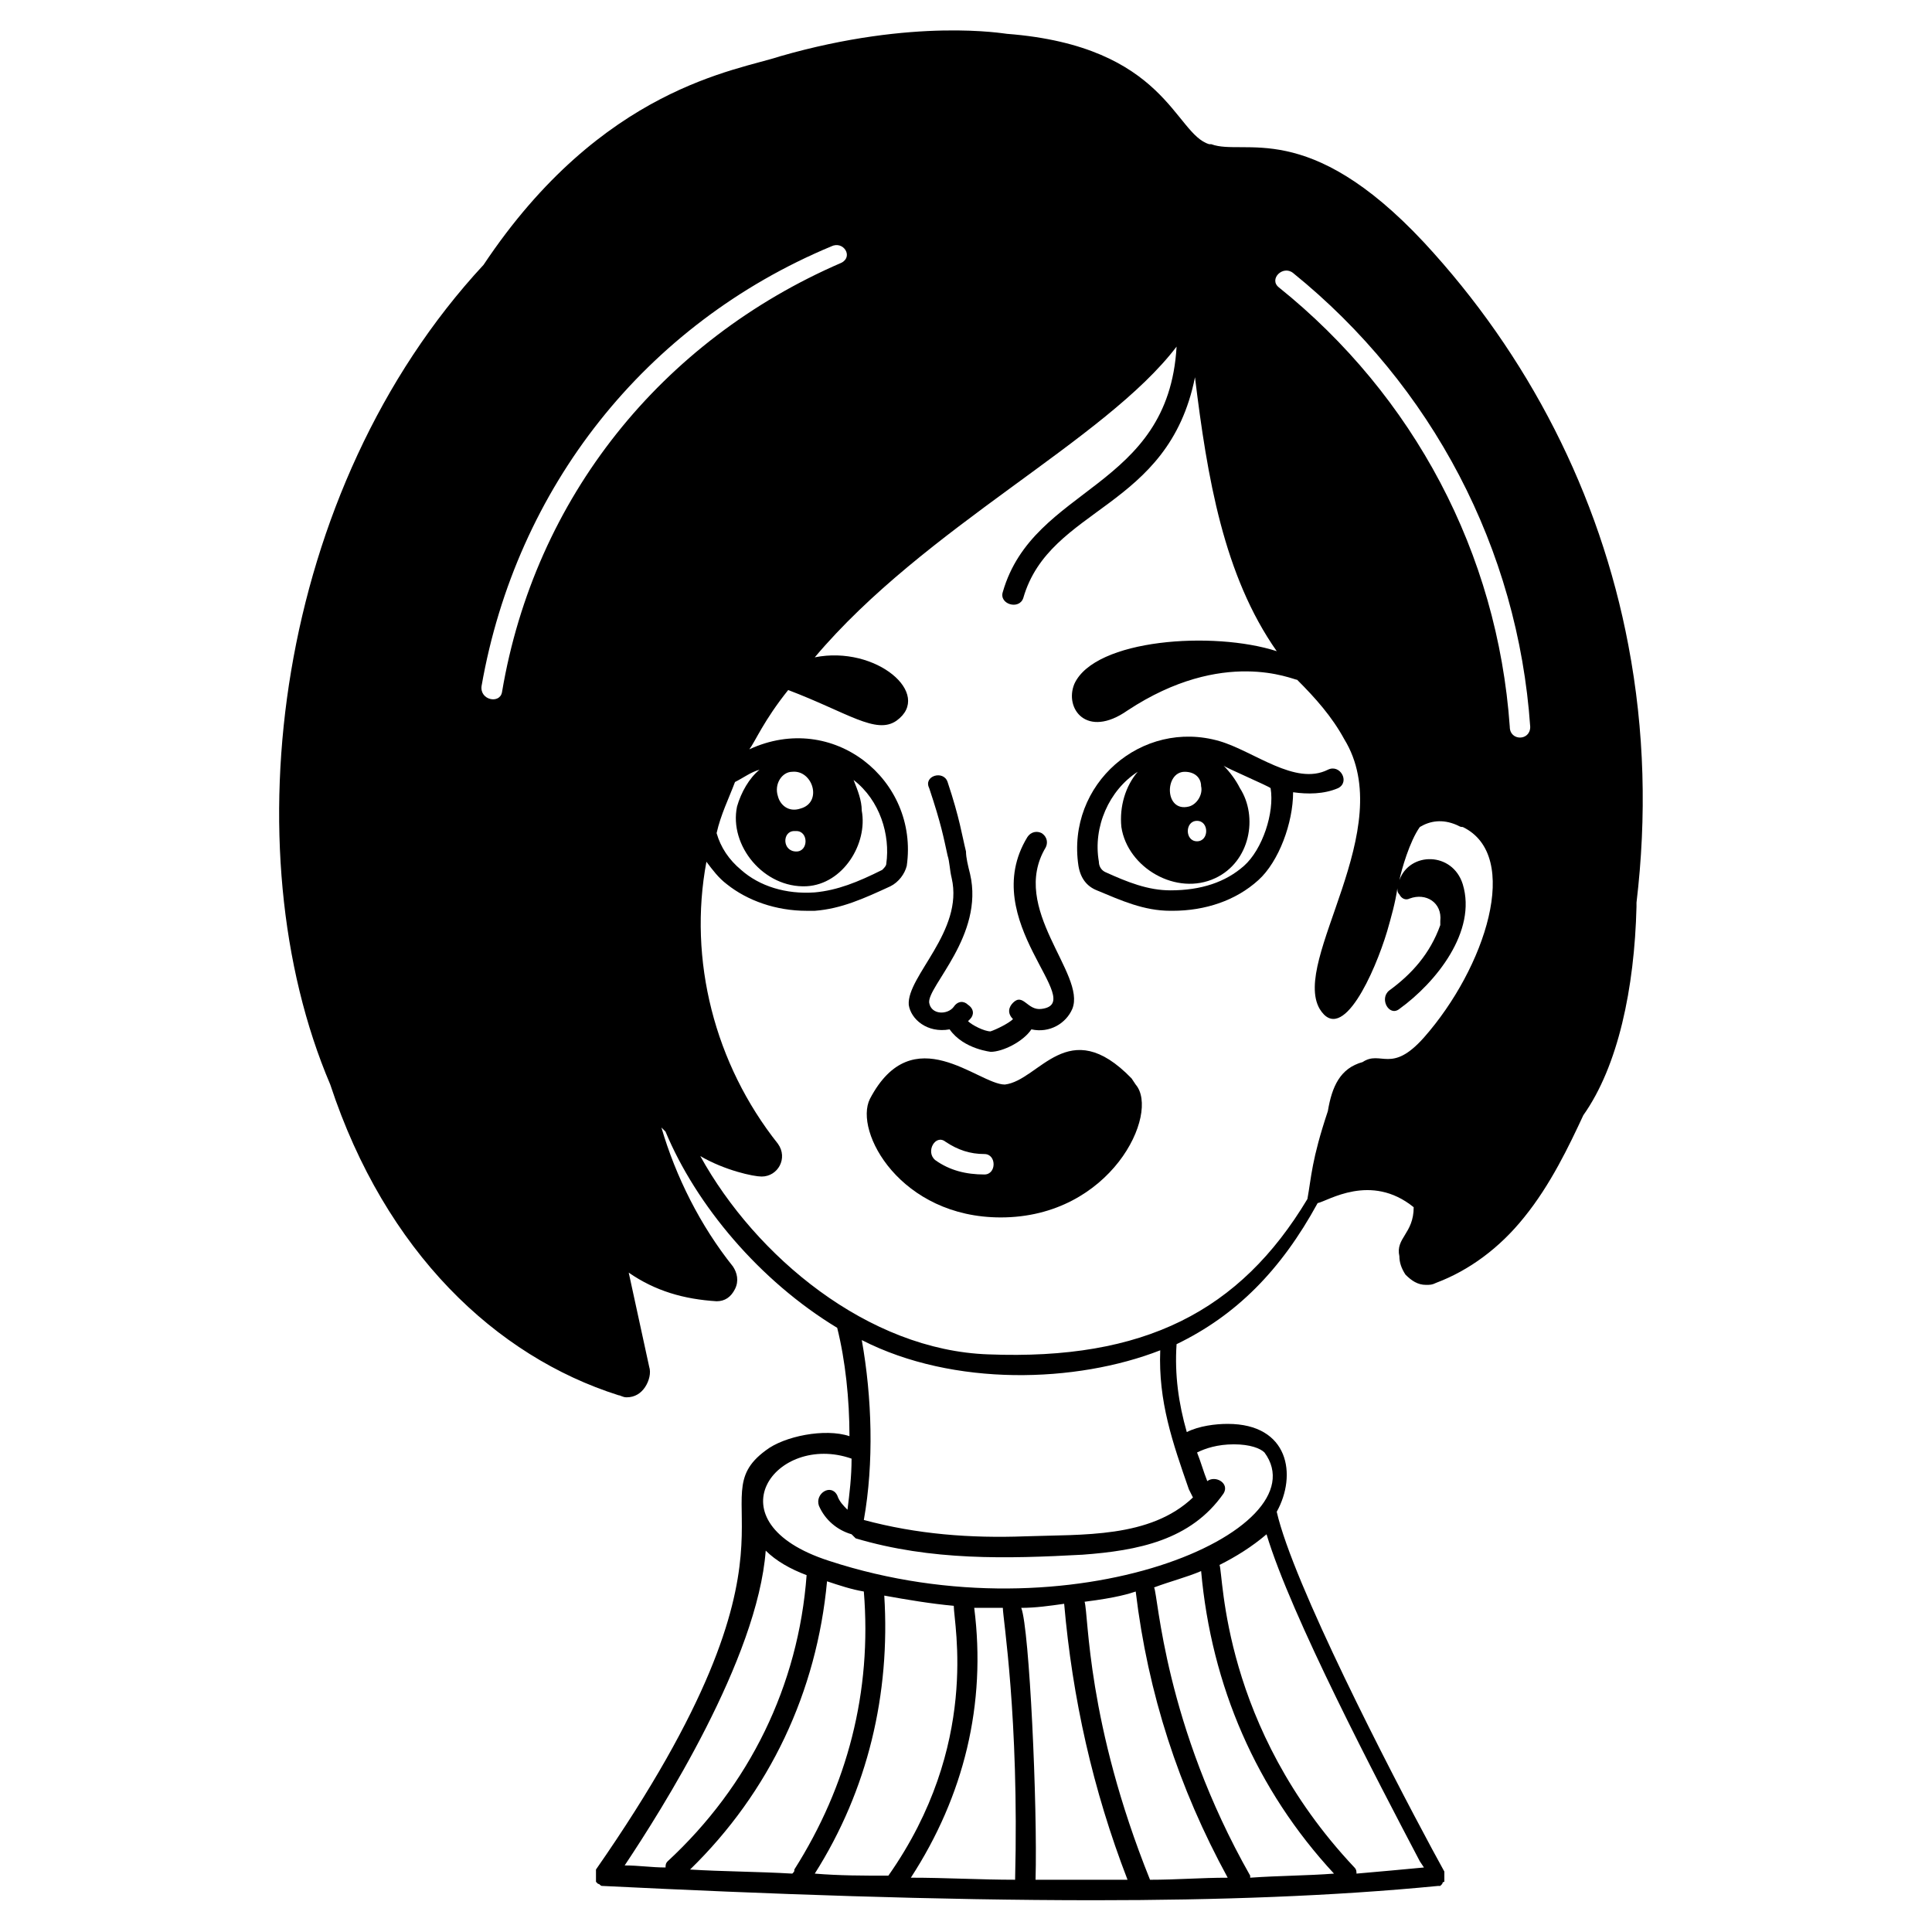 <?xml version="1.0" encoding="UTF-8"?>
<!-- Uploaded to: SVG Repo, www.svgrepo.com, Generator: SVG Repo Mixer Tools -->
<svg fill="#000000" width="800px" height="800px" version="1.1" viewBox="144 144 512 512" xmlns="http://www.w3.org/2000/svg">
 <g>
  <path d="m443.88 429.79c-16.793-17.336-24.379 0.543-33.586 1.625-7.043 0-24.379-17.879-35.754 3.793-4.332 8.668 8.125 31.422 34.672 31.422 29.254 0 42.254-27.629 35.754-35.211zm-39.004 25.461c-4.875 0-9.211-1.082-13-3.793-2.707-2.168 0-7.043 2.707-4.875 3.25 2.168 6.5 3.25 10.293 3.25 3.25 0 3.25 5.418 0 5.418z"/>
  <path d="m495.89 347.99c-8.668 4.332-19.504-4.875-28.711-7.586-20.586-5.961-40.629 11.375-37.379 33.047 0.543 3.25 2.168 5.418 4.875 6.5 6.5 2.707 12.461 5.418 19.504 5.418h0.543c8.668 0 16.793-2.707 22.754-8.125 5.418-4.875 9.211-15.168 9.211-23.293 3.793 0.543 8.125 0.543 11.918-1.082 3.242-1.629 0.535-6.504-2.715-4.879zm-37.922 0.543c2.707 0 4.332 1.625 4.332 3.793 0.543 2.168-1.082 4.875-3.25 5.418-6.5 1.621-6.5-9.211-1.082-9.211zm3.25 13c3.25 0 3.25 5.418 0 5.418s-3.25-5.418 0-5.418zm12.461 11.918c-4.875 4.332-11.375 6.5-19.504 6.5-5.961 0-11.375-2.168-17.336-4.875-1.082-0.543-1.625-1.625-1.625-2.707-1.625-9.211 2.707-18.961 10.293-23.836-3.25 3.793-4.875 9.211-4.332 14.625 1.625 10.836 14.625 18.418 24.918 13.543 9.211-4.332 11.375-16.25 6.5-23.836-1.082-2.168-2.707-4.332-4.332-5.961 0.543 0.543 11.918 5.418 12.461 5.961 1.082 6.5-2.168 16.254-7.043 20.586z"/>
  <path d="m307.91 513.76c0.543 0 1.082 0.543 2.168 0.543 2.168 0 3.793-1.082 4.875-2.707s1.625-3.793 1.082-5.418l-5.418-24.918c7.043 4.875 14.625 7.043 23.293 7.586 2.168 0 3.793-1.082 4.875-3.25 1.082-2.168 0.543-4.332-0.543-5.961-8.668-10.836-15.168-23.836-18.961-36.836 0.543 0.543 0.543 0.543 1.082 1.082 8.125 19.504 24.918 39.547 45.504 52.008 2.168 8.668 3.25 18.961 3.25 28.711-6.5-2.168-17.336 0-22.211 3.793-18.418 13.543 15.711 23.836-44.965 111.05v0.543 0.543 0.543 0.543 0.543 0.543l0.543 0.543c0.543 0 0.543 0.543 1.082 0.543 43.879 2.168 88.844 3.793 130.56 3.793 32.504 0 63.383-1.082 91.012-3.793h0.543l0.543-0.543s0-0.543 0.543-0.543v-0.543-0.543-0.543-0.543-0.543l-3.25-5.961c-11.375-21.129-36.836-70.426-41.172-89.387 5.418-9.75 3.25-23.293-13-23.293-3.25 0-7.586 0.543-10.836 2.168-2.168-7.586-3.25-15.168-2.707-23.293 15.711-7.586 27.629-19.504 37.379-37.379 2.707-0.543 14.086-8.125 25.461 1.082 0 7.043-4.875 8.125-3.793 13 0 1.625 0.543 3.25 1.625 4.875 1.625 1.625 3.25 2.707 5.418 2.707 1.082 0 1.625 0 2.707-0.543 8.668-3.25 16.793-9.211 23.293-17.336 7.043-8.668 11.918-18.961 15.711-27.086 9.211-13 13.543-33.586 14.086-55.258v-1.082c2.707-22.754 2.168-45.504-2.168-68.258-7.586-40.09-26.543-76.926-54.172-106.72-30.879-33.047-47.672-22.754-56.34-26.004h-0.543c-9.211-2.707-11.375-26.004-53.633-29.254-0.543 0-24.379-4.332-60.133 5.961-11.375 3.793-47.129 8.125-78.551 55.258-55.258 59.59-67.176 154.93-40.629 217.23 14.633 44.418 43.887 72.047 76.391 82.34zm48.211-155.48c-3.25 1.082-5.418-1.082-5.961-3.25-1.082-3.25 1.086-6.5 3.797-6.5 5.414-0.543 8.125 8.125 2.164 9.75zm-1.082 11.375c-3.793 0-3.793-5.418-0.543-5.418h0.543c3.25 0.004 3.25 5.418 0 5.418zm2.707 9.211c9.75-0.543 16.25-11.375 14.625-20.043 0-2.707-1.082-5.418-2.168-8.125 7.043 5.418 9.75 14.625 8.668 22.211 0 0.543-0.543 1.082-1.082 1.625-6.5 3.25-11.918 5.418-17.879 5.961-7.586 0.543-14.625-1.625-19.504-5.961-3.25-2.707-5.418-5.961-6.5-9.75 1.082-4.875 3.25-9.211 4.875-13.543 2.168-1.082 4.332-2.707 6.5-3.25-2.707 2.168-4.875 5.961-5.961 9.75-2.16 10.289 7.051 21.668 18.426 21.125zm186.36-42.254c-3.25-46.047-25.461-87.762-61.215-116.47-2.707-2.168 1.082-5.961 3.793-3.793 36.836 29.797 59.59 73.133 62.84 120.27 0 3.789-5.418 3.789-5.418 0zm-177.14-122.97c-47.672 20.586-81.258 62.301-89.926 113.76-0.543 3.25-5.961 2.168-5.418-1.625 9.211-52.547 43.34-95.887 92.637-116.47 3.25-1.625 5.957 2.711 2.707 4.336zm-20.043 341.29c2.707 2.707 6.5 4.875 10.836 6.5-2.168 29.254-15.168 55.797-36.836 75.844-0.543 0.543-0.543 1.082-0.543 1.625-3.793 0-7.043-0.543-10.836-0.543 9.75-14.625 35.211-54.715 37.379-83.426zm66.09 87.219c-9.211 0-18.418-0.543-27.629-0.543 14.086-21.668 20.043-46.047 16.793-71.508h7.586c0 2.711 4.332 28.711 3.25 72.051zm-33.586-1.082c-6.5 0-13 0-19.504-0.543 14.086-22.211 20.043-47.672 18.418-73.676 5.961 1.082 12.461 2.168 18.418 2.707 0.004 4.879 7.043 36.84-17.332 71.512zm-6.504-75.301c2.168 26.543-4.332 51.465-18.418 73.676 0 0.543 0 0.543-0.543 1.082-9.211-0.543-18.418-0.543-27.086-1.082 21.129-20.586 33.586-47.129 36.297-76.383 3.25 1.082 6.5 2.164 9.75 2.707zm45.508 76.383c0.543-19.504-1.625-66.633-3.793-72.051 3.793 0 7.586-0.543 11.375-1.082 2.168 24.918 7.586 49.297 16.793 73.133h-24.375zm43.879-81.801c2.707 30.336 14.625 57.965 35.211 80.176-7.043 0.543-14.625 0.543-22.211 1.082v-0.543c-22.754-40.09-24.379-74.219-25.461-76.383 4.336-1.625 8.668-2.707 12.461-4.332zm-17.336 5.418c3.25 27.086 11.375 52.008 24.379 75.844-7.043 0-13.543 0.543-20.586 0.543-16.793-41.715-16.25-69.883-17.336-73.676 8.668-1.086 11.918-2.172 13.543-2.711zm76.387 73.133c-5.961 0.543-11.375 1.082-17.879 1.625 0-0.543 0-1.082-0.543-1.625-35.211-37.379-34.672-77.469-35.754-80.176 4.332-2.168 8.668-4.875 12.461-8.125 6.5 21.668 29.254 65.008 40.629 86.676zm-50.383-112.14c4.332 0 7.043 1.082 8.125 2.168 15.168 20.586-50.922 49.84-115.39 28.711-31.961-10.293-14.086-34.129 5.961-27.086 0 4.875-0.543 9.211-1.082 13.543-1.082-1.082-2.168-2.168-2.707-3.793-1.625-3.25-5.961-0.543-4.875 2.707 1.625 3.793 4.875 6.5 8.668 7.586 0.543 0.543 0.543 0.543 1.082 1.082 20.043 5.961 40.09 5.418 60.133 4.332 14.625-1.082 28.711-3.793 37.379-16.25 1.625-2.707-2.168-4.875-4.332-3.25-1.082-2.707-1.625-4.875-2.707-7.586 2.16-1.078 5.41-2.164 9.742-2.164zm-11.918 11.918 1.082 2.168c-11.375 10.836-29.254 9.75-44.422 10.293-14.625 0.543-28.711-0.543-42.797-4.332 2.707-15.168 2.168-32.504-0.543-47.672 24.379 12.461 56.883 11.375 79.094 2.707-0.539 13.543 3.254 24.379 7.586 36.836zm-53.09-35.754c-31.961-1.082-61.758-26.004-76.383-52.547 6.5 3.793 14.086 5.418 16.25 5.418 4.332 0 7.043-4.875 4.332-8.668-16.793-21.129-23.836-48.754-18.961-74.758 1.625 2.168 3.25 4.332 5.418 5.961 5.418 4.332 13 7.043 21.129 7.043h2.168c7.043-0.543 13-3.25 20.043-6.5 2.168-1.082 3.793-3.25 4.332-5.418 3.25-22.754-19.504-41.172-41.715-30.879 1.625-2.168 3.793-7.586 10.293-15.711 15.711 5.961 23.293 11.918 28.711 8.125 9.75-7.043-5.418-20.043-21.668-16.793 29.254-34.672 76.926-57.422 95.887-82.344-2.168 37.922-37.922 36.836-46.047 65.008-1.082 3.25 4.332 4.875 5.418 1.625 7.043-24.379 38.461-23.293 45.504-58.508 3.25 26.543 7.586 52.547 21.668 72.594-16.793-5.418-48.215-3.25-53.633 8.668-2.707 6.5 3.25 14.625 14.086 7.043 25.461-16.793 43.879-8.125 44.965-8.125 4.875 4.875 9.211 9.75 12.461 15.711 14.625 23.836-14.086 58.508-6.5 71.508 5.961 9.75 14.625-9.75 17.879-20.586 1.082-3.793 2.168-7.586 2.707-11.375 0 0.543 0 1.082 0.543 1.625 0.543 1.082 1.625 1.625 2.707 1.082 4.332-1.625 8.668 1.082 8.125 5.961v1.082c-2.707 7.586-7.586 13-13.543 17.336-2.707 2.168 0 7.043 2.707 4.875 9.75-7.043 20.586-20.586 16.793-33.047-2.707-8.668-14.086-8.668-16.793-1.082 0.543-2.707 2.707-10.293 5.418-14.086 2.707-1.625 5.961-2.168 9.75-0.543 1.082 0.543 1.082 0.543 1.625 0.543 15.711 7.586 5.961 37.379-10.293 55.797-8.668 9.75-11.375 3.25-16.25 6.5-5.961 1.625-8.125 6.5-9.211 13-4.332 13-4.332 17.336-5.418 23.293-17.871 29.797-43.332 42.797-84.504 41.172z"/>
  <path d="m395.66 416.79c3.793 5.418 11.375 5.961 10.836 5.961 3.25 0 8.668-2.707 10.836-5.961 4.875 1.082 9.211-1.625 10.836-5.418 3.793-9.211-16.793-26.543-7.043-42.797 0.543-1.082 0.543-2.707-1.082-3.793-1.082-0.543-2.707-0.543-3.793 1.082-13.543 22.211 16.25 43.879 3.793 45.504-3.793 0.543-4.875-4.332-7.586-1.625-1.082 1.082-1.625 2.707 0 4.332-1.082 1.082-4.332 2.707-5.961 3.25-1.625 0-4.875-1.625-5.961-2.707l0.543-0.543c1.082-1.082 1.082-2.707-0.543-3.793-1.082-1.082-2.707-1.082-3.793 0.543-1.625 2.168-5.961 2.168-6.5-1.082-0.543-4.332 14.625-17.879 10.836-34.129-0.543-2.168-1.082-4.332-1.082-5.961-1.082-4.332-1.625-8.668-4.875-18.418-1.082-3.25-6.5-1.625-4.875 1.625 3.25 9.75 3.793 13 4.875 17.879 0.543 1.625 0.543 3.793 1.082 5.961 3.25 14.086-11.918 26.004-11.375 33.586 0.539 3.793 4.875 7.586 10.832 6.504z"/>
 </g>
</svg>